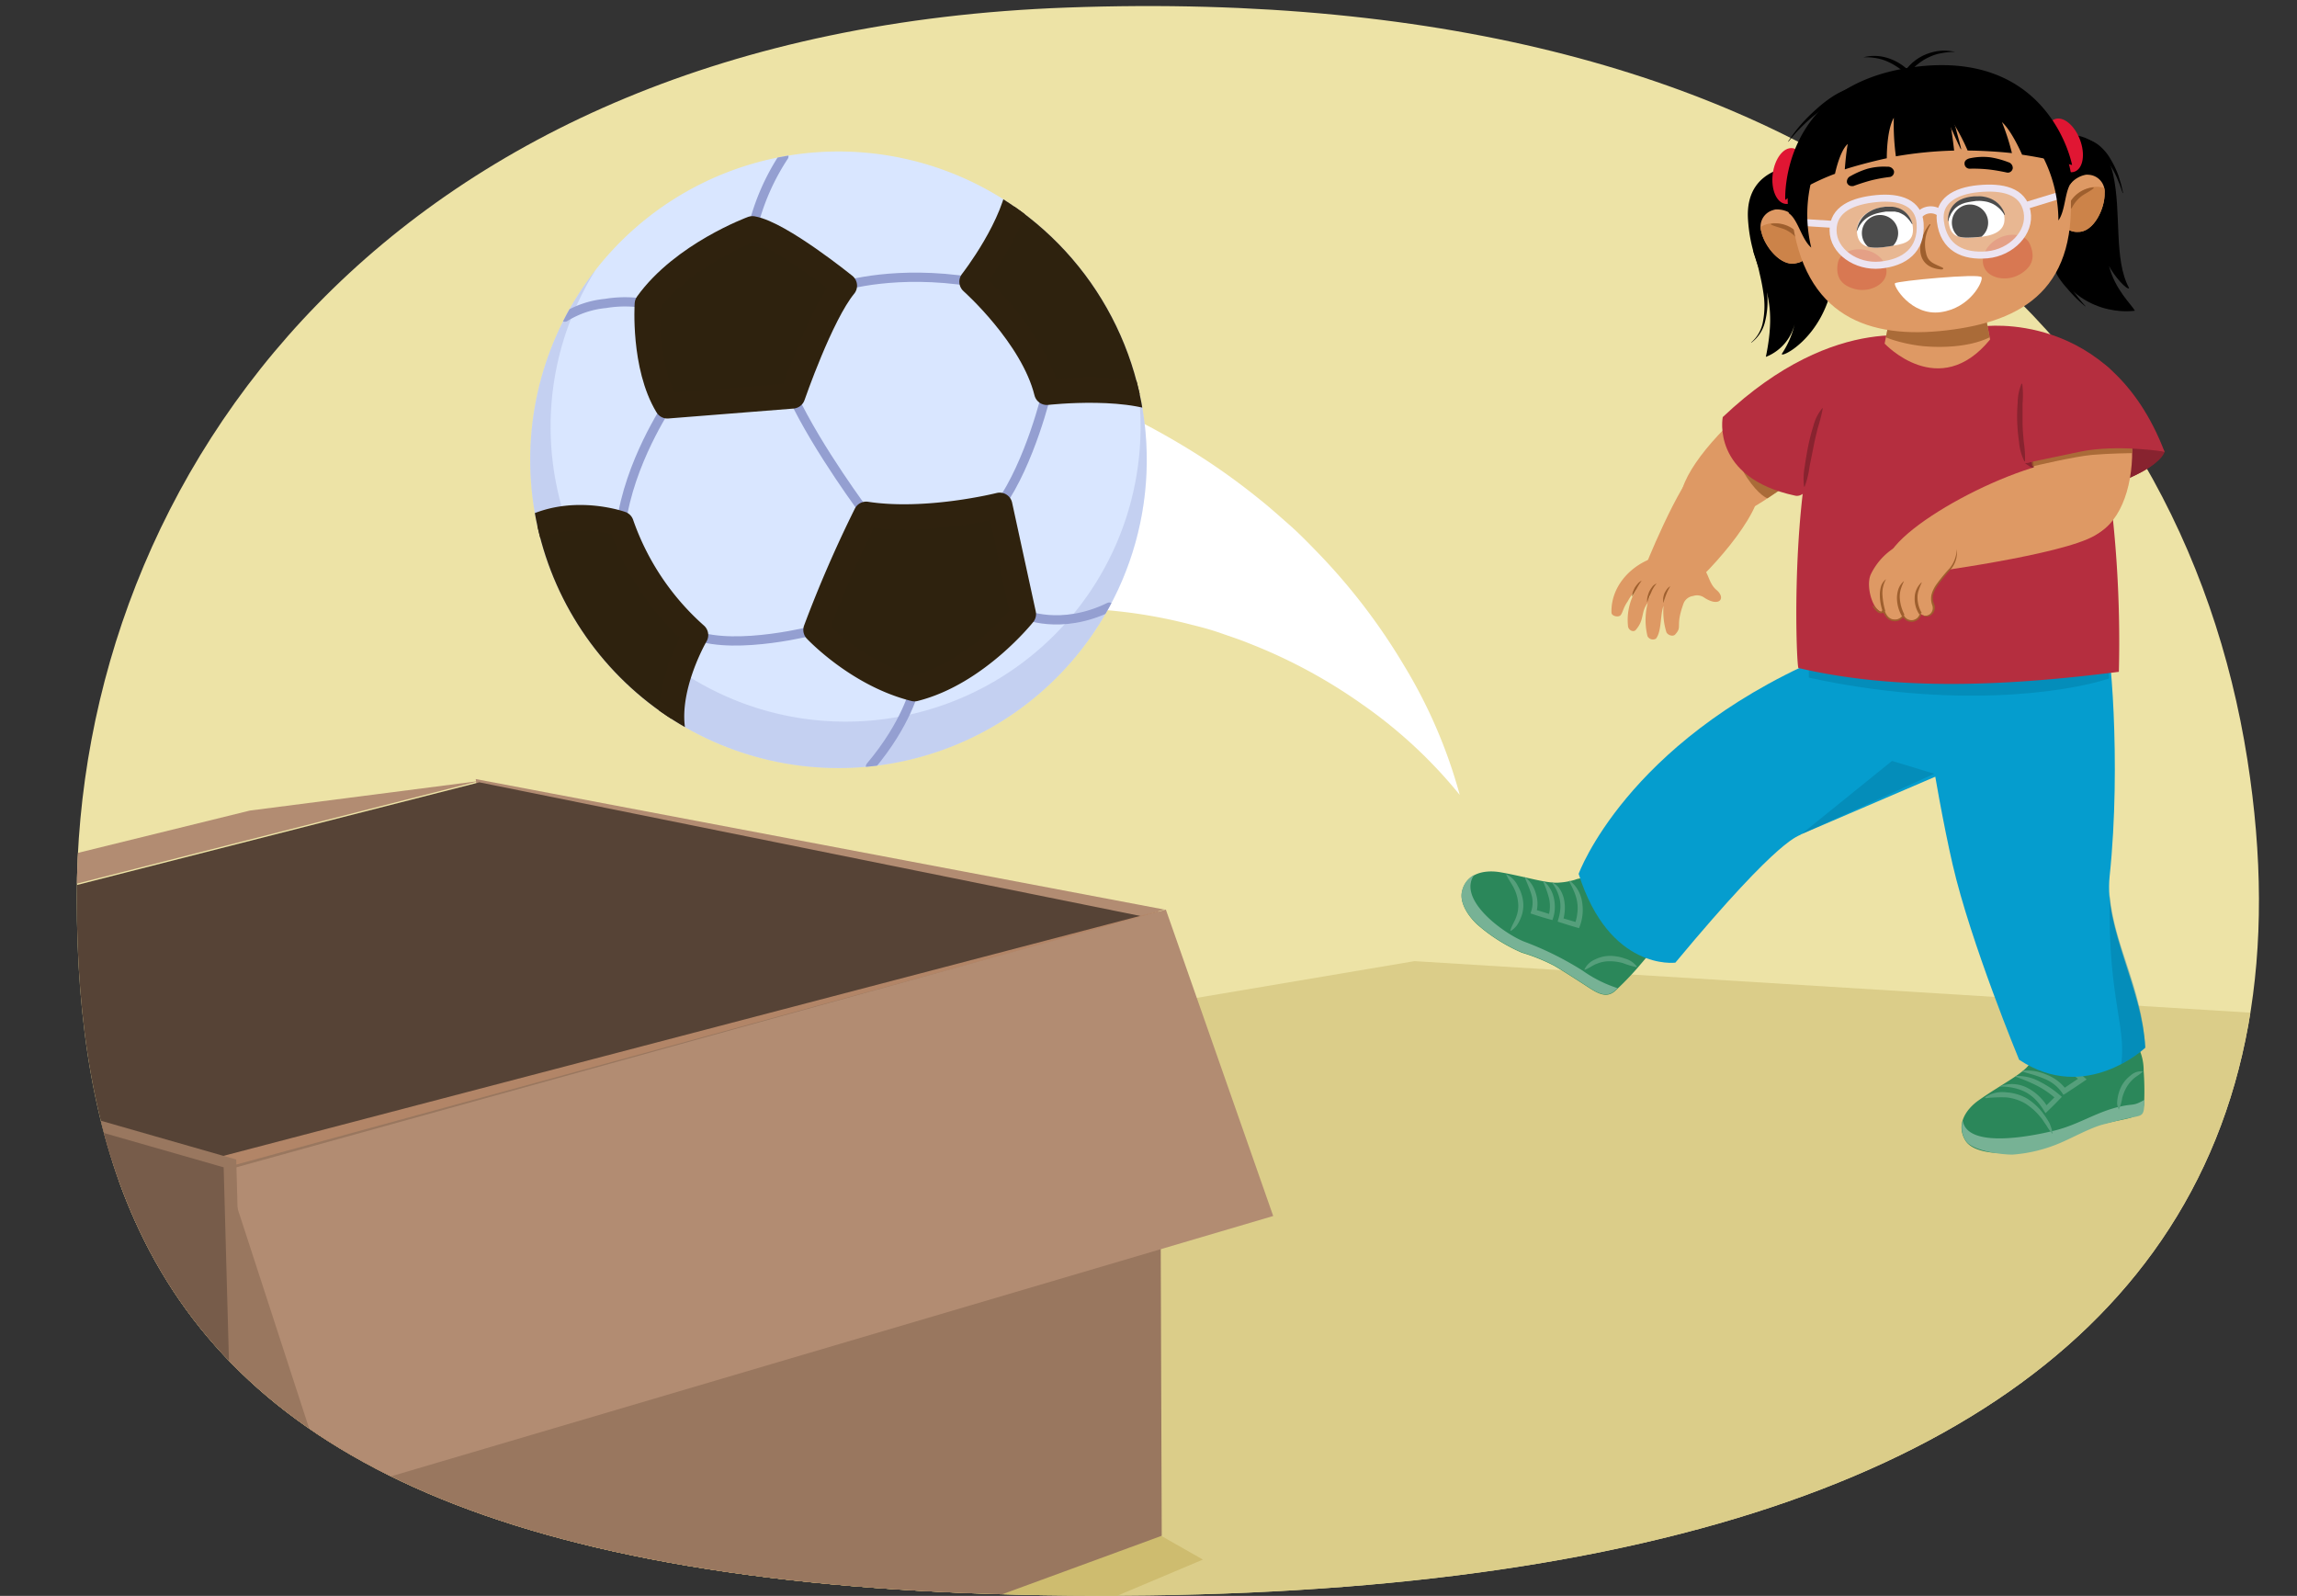 <svg xmlns="http://www.w3.org/2000/svg" xmlns:xlink="http://www.w3.org/1999/xlink" width="380" height="264" viewBox="0 0 380 264"><rect x="0" y="0" width="380" height="264" fill="#333333" stroke="none"/><defs><clipPath id="a"><path d="M371.79,125.65c-10.85-69.11-68.5-129-195.3-124.4C64.33,5.32,12.7,78.9,12.7,148.48c0,20.78,2.88,39.27,10.32,55,17.45,37,60,59,149.65,60.41,94.48,1.51,157.21-18.27,184.87-58.67C371.91,184.25,376.82,157.69,371.79,125.65Z" fill="#ede3a6"/></clipPath><clipPath id="b"><path d="M178.87,107.5a51,51,0,1,1-8.75-71.62h0A51,51,0,0,1,178.87,107.5Z" fill="none"/></clipPath><clipPath id="c"><path d="M348.3,105.47A290.49,290.49,0,0,0,349,148c.77,8.57,5.36,15.33,5.9,25.31,0,0-9.84,9.37-20.87,2l-12.58-66.84Z" fill="none"/></clipPath><clipPath id="d"><path d="M312.48,53.31l-.7,3.53s9,9.66,17.45-.68l-1.33-6.92H313.3Z" fill="none"/></clipPath><clipPath id="e"><path d="M293.29,34.77a2.5,2.5,0,0,1,.45-.12,4.34,4.34,0,0,1,2.88.91,7.49,7.49,0,0,1,2.61,3.25,4.66,4.66,0,0,1-.05,3.39,2.89,2.89,0,0,1-2,1.33c-2.49.68-5.25-2.71-5.79-5.18A2.82,2.82,0,0,1,293.29,34.77Z" fill="none"/></clipPath><clipPath id="f"><path d="M345.52,28.91a1.85,1.85,0,0,0-.47,0,4.32,4.32,0,0,0-2.58,1.57,7.41,7.41,0,0,0-1.76,3.77,4.74,4.74,0,0,0,.85,3.29,2.93,2.93,0,0,0,2.22.82c2.58.07,4.46-3.88,4.39-6.41A2.81,2.81,0,0,0,345.52,28.91Z" fill="none"/></clipPath><clipPath id="g"><path d="M322.39,36.87c.35,2.72,2.37,2.54,4.92,2.34s4.37-1,4.3-3.06c-.1-2.61-2.46-3.79-5-3.59S322.05,34.32,322.39,36.87Z" fill="none"/></clipPath><clipPath id="h"><path d="M316.44,37.5c.3,2.73-1.58,2.88-4.1,3.29s-4.6.27-5-1.8c-.53-2.55,1.48-4.26,4-4.67S316.17,35,316.44,37.5Z" fill="none"/></clipPath><clipPath id="i"><path d="M719.48,17.32c31.89,35.84,21.42,159.28.52,189-33,46.91-194,52.28-237,15.95-31.25-26.42-40.71-74.65-41.57-100.63C440,76.49,448.6,33,483.39,14.38c42.49-22.7,72.75.72,122.81-7.06C673.65-3.15,697.39-7.5,719.48,17.32Z" fill="#aeaee5"/></clipPath><clipPath id="j"><polygon points="740 274 436 274 421 133 752 147 740 274" fill="#c9b581"/></clipPath></defs><path d="M371.79,125.65c-10.85-69.11-68.5-129-195.3-124.4C64.33,5.32,12.7,78.9,12.7,148.48c0,20.78,2.88,39.27,10.32,55,17.45,37,60,59,149.65,60.41,94.48,1.51,157.21-18.27,184.87-58.67C371.91,184.25,376.82,157.69,371.79,125.65Z" fill="#ede3a6"/><g clip-path="url(#a)"><polygon points="6 288 380 288 380 168 234 159 -9 200 6 288" fill="#dbcd89"/><polygon points="156.11 233.61 199 258 109 296 68 266 156.11 233.61" fill="#cebc6f"/><polygon points="79.29 129.2 41.34 134.09 -88.21 165.97 -60.97 164.98 79.29 129.2" fill="#b28c72"/><polygon points="192.65 150.47 78.7 128.88 79.02 131.27 187.04 152.08 192.65 150.47" fill="#b28c72"/><polygon points="191.68 152.14 79.3 129.42 -60.96 165.2 43.17 200.42 191.68 152.14" fill="#564336"/><polygon points="191.44 252.24 39.44 307.99 36.25 191.4 191.6 150.73 191.44 252.24" fill="#b28567"/><polygon points="192.19 254.06 40.2 309.81 37.01 193.22 191.83 150.91 192.19 254.06" fill="#99775f"/><polygon points="37.25 193.62 54.68 247.18 210.63 201.16 192.87 150.47 37.25 193.62" fill="#b28c72"/><polygon points="39.08 191.82 -58.97 163.72 -56.03 270.77 42.28 308.71 39.08 191.82" fill="#99775f"/><polygon points="37 193.11 -61.05 165 -58.11 272.06 40.2 310 37 193.11" fill="#775c4a"/></g><path d="M174.74,63.62A126.33,126.33,0,0,1,198,75.14a109.15,109.15,0,0,1,10.35,7.44c1.65,1.3,3.21,2.72,4.78,4.09s3,2.83,4.47,4.34a101.26,101.26,0,0,1,14.74,19.19,83.29,83.29,0,0,1,9.15,21.3,78.35,78.35,0,0,0-16.16-15,87.21,87.21,0,0,0-18.52-10c-1.57-.65-3.21-1.18-4.8-1.74s-3.21-1-4.85-1.4a83.3,83.3,0,0,0-9.73-1.94,93.45,93.45,0,0,0-19.31-.59Z" fill="#fff"/><path d="M178.87,107.5a51,51,0,1,1-8.75-71.62h0A51,51,0,0,1,178.87,107.5Z" fill="#d9e6ff"/><g clip-path="url(#b)"><path d="M204,59.65,186.46,56a48.8,48.8,0,1,1-85-15.5c.47-.59,1-1.17,1.45-1.74L84.14,34.91l-10.75,29,9.44,45.76,40.4,33.19,42-2.66,34.28-22S204.38,60.09,204,59.65Z" fill="#949fd1" opacity="0.3" style="isolation:isolate"/><path d="M173.18,64.88s-2.73,11.59-7.79,18.73" fill="none" stroke="#949fd1" stroke-linecap="round" stroke-miterlimit="10" stroke-width="1.53"/><path d="M160.81,46.61c-12.55-2-21.11.65-21.11.65" fill="none" stroke="#949fd1" stroke-linecap="round" stroke-miterlimit="10" stroke-width="1.53"/><path d="M124.48,37.86a37.71,37.71,0,0,1,5.2-12" fill="none" stroke="#949fd1" stroke-linecap="round" stroke-miterlimit="10" stroke-width="1.53"/><path d="M143.32,85.08s-8-10.64-12.21-19.58" fill="none" stroke="#949fd1" stroke-linecap="round" stroke-miterlimit="10" stroke-width="1.53"/><path d="M169.29,101.58s6.12,2.8,14.23-1.15" fill="none" stroke="#949fd1" stroke-linecap="round" stroke-miterlimit="10" stroke-width="1.53"/><path d="M151.31,113.92S150,119.69,144,126.8" fill="none" stroke="#949fd1" stroke-linecap="round" stroke-miterlimit="10" stroke-width="1.53"/><path d="M135,104.21s-13,3.43-20,.88" fill="none" stroke="#949fd1" stroke-linecap="round" stroke-miterlimit="10" stroke-width="1.53"/><path d="M102.75,86.73c1.34-10.16,7.67-19.6,7.67-19.6" fill="none" stroke="#949fd1" stroke-linecap="round" stroke-miterlimit="10" stroke-width="1.53"/><path d="M107.1,50.28a19.92,19.92,0,0,0-6.93-.08,15.56,15.56,0,0,0-6.72,2.26" fill="none" stroke="#949fd1" stroke-linecap="round" stroke-miterlimit="10" stroke-width="1.53"/><path d="M194.08,67.19c-6-4-20.9-2.3-20.9-2.3-2.32-9.36-12.37-18.28-12.37-18.28s7.41-9.47,8-16.91l24.88,17.71Z" fill="#2e220e" stroke="#2f220e" stroke-linecap="round" stroke-linejoin="round" stroke-width="4.21"/><path d="M131.11,65.49l-20.7,1.64c-4-6.61-3.31-16.85-3.31-16.85,5.88-8.2,17.38-12.42,17.38-12.42,4.54.78,15.2,9.4,15.2,9.4C135.76,52,131.11,65.49,131.11,65.49Z" fill="#2e220e" stroke="#2f220e" stroke-linecap="round" stroke-linejoin="round" stroke-width="4.21"/><path d="M169.29,101.58s-7.77,9.77-18,12.34c-9.39-2.34-16.29-9.72-16.29-9.72a203.43,203.43,0,0,1,8.3-19.11c10.07,1.54,22.08-1.49,22.08-1.49Z" fill="#2e220e" stroke="#2f220e" stroke-linecap="round" stroke-linejoin="round" stroke-width="4.21"/><path d="M112.19,123.93,80.61,103.09l3.92-13.41c7.79-6.75,18.22-3,18.22-3a43.73,43.73,0,0,0,12.31,18.38S108.57,116.16,112.19,123.93Z" fill="#2e220e" stroke="#2f220e" stroke-linecap="round" stroke-linejoin="round" stroke-width="4.21"/></g><path d="M353,172c-.61-1.05-2.34,1.47-3,2-1.73,1.4-3,2.1-5,1.16a8.67,8.67,0,0,1-2.29-1.62c-1-1-3.33-1.7-4.47-.83a3.34,3.34,0,0,0-1.19,1.45,11,11,0,0,1-1.5,2.12c-1.26,1.56-4.75,3.3-8.17,5.71-2.22,1.56-3.82,4.09-2.24,6.68,1,1.67,4.06,2.11,6.06,2.07a25.2,25.2,0,0,0,8.09-1.87,31.37,31.37,0,0,1,5.32-2.19c2.06-.52,3.24-.75,5.32-1.2,2.41-.53,4.69-.7,4.78-3a45.39,45.39,0,0,0-.08-5.35A8.59,8.59,0,0,0,353,172Z" fill="#2b875a"/><path d="M351,183c-4,.82-7,3-11,4-4.95,1.24-14.56,2.82-15.29-1.6a3.94,3.94,0,0,0,.47,3.27c1,1.67,5.82,2.37,7.82,2.33a24.58,24.58,0,0,0,8-2c2-.86,4.94-2.48,7-3s1.93-.55,4-1c2.42-.52,2.66-.22,2.75-2.54,0-.17,0-.34,0-.51C352.9,183,353.1,182.56,351,183Z" fill="#77b295"/><path d="M354.48,177.27c-.51.52-1.05.76-1.52,1.18a5.87,5.87,0,0,0-1.16,1.42,7.5,7.5,0,0,0-.71,1.73,7.59,7.59,0,0,1-.54,1.9l0,.05h-.06l0-.05a2.88,2.88,0,0,1-.25-1,7.19,7.19,0,0,1,.11-1,6.61,6.61,0,0,1,.71-2,5.6,5.6,0,0,1,1.43-1.6,2.54,2.54,0,0,1,2-.66h.05l0,.05Z" fill="#559f7b"/><path d="M328.38,181.53a5.16,5.16,0,0,1,3.49-.83,7.92,7.92,0,0,1,3.51,1.05,9.89,9.89,0,0,1,2.66,2.49,15.19,15.19,0,0,1,1,1.53,8.3,8.3,0,0,1,.54,1.71v.05l-.07,0,0,0a8.52,8.52,0,0,1-1-1.41c-.35-.45-.63-1-1-1.38a10.35,10.35,0,0,0-2.48-2.2,7.88,7.88,0,0,0-3.12-1,21.72,21.72,0,0,0-3.39.13h-.06l0-.07Z" fill="#559f7b"/><path d="M330.91,179.68a5.52,5.52,0,0,1,4.59.34,8,8,0,0,1,1.91,1.41,11,11,0,0,1,.79.88c.23.32.44.65.67,1l-.67-.08c.65-.69,1.31-1.35,2-2v.61a15.11,15.11,0,0,0-3.11-2.18,27.25,27.25,0,0,0-3.54-1.5l-.06,0V178h.06a7.53,7.53,0,0,1,3.88.93,16.13,16.13,0,0,1,3.34,2.24l.33.28-.32.33c-.65.69-1.31,1.35-2,2l-.38.37-.29-.45a9.48,9.48,0,0,0-1.3-1.72,6.93,6.93,0,0,0-1.69-1.3,7.88,7.88,0,0,0-2-.71,9.3,9.3,0,0,0-2.19-.21h-.06l0-.08Z" fill="#559f7b"/><path d="M334.57,177.22a1.25,1.25,0,0,1,.55-.12,4.35,4.35,0,0,1,.51,0,6.91,6.91,0,0,1,1,.1,8.92,8.92,0,0,1,1.95.58,7.39,7.39,0,0,1,3.27,2.5l-.6-.12c1-.67,2-1.36,3-2l-.06.68a13.64,13.64,0,0,0-1.68-1.3,16.42,16.42,0,0,0-1.88-1.05,20.13,20.13,0,0,0-2-.77c-.68-.25-1.37-.41-2.09-.62l-.05,0V175h.06a6.55,6.55,0,0,1,2.25.09,10.23,10.23,0,0,1,2.15.71,16.61,16.61,0,0,1,2,1.06,13.76,13.76,0,0,1,1.84,1.35l.41.36-.47.32c-1,.69-2,1.34-3,2l-.37.23-.23-.35a6.41,6.41,0,0,0-2.86-2.28,18.21,18.21,0,0,0-1.79-.66l-1.83-.53-.13,0Z" fill="#559f7b"/><path d="M273.32,156.79c.31-1.17-2-1.11-2.84-1.2a5.9,5.9,0,0,1-5-3.74,8.56,8.56,0,0,1-.48-2.76c0-1.4-1.17-3.56-2.59-3.74a3.35,3.35,0,0,0-1.86.19A11.64,11.64,0,0,1,258,146c-2,.22-5.7-1-9.82-1.71-2.68-.45-5.6.21-6.3,3.16-.46,1.9,1,4.07,2.46,5.45a28,28,0,0,0,7.41,4.7,31.18,31.18,0,0,1,5.35,2.16c1.82,1.08,2.83,1.75,4.61,2.89,2.09,1.33,3.83,2.81,5.53,1.24A50,50,0,0,0,271,160C273.23,157.4,273.16,157.44,273.32,156.79Z" fill="#2b875a"/><path d="M261.85,160.59a52.7,52.7,0,0,0-9.78-4.85c-3.44-1.41-11-6.94-8.2-11a3.93,3.93,0,0,0-2,2.65c-.46,1.9,1,4.07,2.46,5.45a28,28,0,0,0,7.41,4.7,31.18,31.18,0,0,1,5.35,2.16c1.82,1.08,2.83,1.75,4.61,2.89,2.09,1.33,3.83,2.81,5.53,1.24l.37-.36A21.14,21.14,0,0,1,261.85,160.59Z" fill="#77b295"/><path d="M270.72,160a15.21,15.21,0,0,1-2.22-.67,7.83,7.83,0,0,0-2.19-.31,5.39,5.39,0,0,0-2.13.41c-.7.24-1.23.73-2,1l-.06,0,0,0,0-.06a3.42,3.42,0,0,1,1.8-1.67,5.58,5.58,0,0,1,2.45-.57,7.42,7.42,0,0,1,2.44.44,3.69,3.69,0,0,1,2,1.35l0,.05,0,0Z" fill="#559f7b"/><path d="M249.22,144.64a4.1,4.1,0,0,1,1.88,1.91,6.79,6.79,0,0,1,.88,2.61,5.46,5.46,0,0,1-.41,2.74,5.65,5.65,0,0,1-.65,1.21,3.63,3.63,0,0,1-1,.9l0,0-.05-.05,0-.06c.26-.89.76-1.53,1-2.32a5,5,0,0,0,.26-2.37,6.68,6.68,0,0,0-.69-2.31c-.37-.75-.89-1.37-1.25-2.22l0-.06,0,0Z" fill="#559f7b"/><path d="M252.32,145.11a5.15,5.15,0,0,1,1.74,2.63,5.52,5.52,0,0,1,.08,3.27l-.29-.55c1,.27,1.88.55,2.81.86l-.52.25a4.76,4.76,0,0,0,.26-1.39,6,6,0,0,0-.11-1.46,16.54,16.54,0,0,0-1-2.85l0-.06.07-.05,0,0a4.46,4.46,0,0,1,1.07,1.22,5,5,0,0,1,.62,1.53,6.59,6.59,0,0,1,.17,1.66,5.63,5.63,0,0,1-.28,1.68l-.12.36-.4-.11c-.94-.26-1.88-.55-2.81-.86l-.41-.13.13-.41a4.7,4.7,0,0,0,0-2.78c-.28-.93-.7-1.81-1.09-2.78l0-.05.06,0Z" fill="#559f7b"/><path d="M256.63,145.93a2.79,2.79,0,0,1,1.42,1.16,4.91,4.91,0,0,1,.69,1.69,6.85,6.85,0,0,1,.13,1.81,8.87,8.87,0,0,1-.31,1.77l-.28-.53c.92.27,1.84.52,2.75.82l-.53.25a6.77,6.77,0,0,0,.43-1.76,6.29,6.29,0,0,0,0-1.84,7.32,7.32,0,0,0-.51-1.77,16,16,0,0,0-.84-1.72l0-.05.06-.06.05,0a5.12,5.12,0,0,1,1.34,1.51,5.64,5.64,0,0,1,.69,1.93,7.8,7.8,0,0,1,.09,2.05,7.42,7.42,0,0,1-.45,2l-.13.35-.4-.11c-.92-.26-1.83-.55-2.74-.84l-.4-.13.11-.4a7.86,7.86,0,0,0,.32-1.59,6.1,6.1,0,0,0-.07-1.6,7.32,7.32,0,0,0-.5-1.52,7.45,7.45,0,0,0-.83-1.37l-.08-.1v0Z" fill="#559f7b"/><path d="M348.3,105.47C349,105,351,126,349,145c-.9,8.59,5.35,18.28,5.9,28.31,0,0-9.84,9.37-20.87,2,0,0-8-19.29-11-32.29s-6-34-6-34Z" fill="#059dce"/><path d="M298,138c-.39.46-2.84-.4-20.84,21.25,0,0-10.92,1.44-16-14.69,0,0,7.8-21.56,39.8-35.56l23,2,2,15Z" fill="#059dce"/><path d="M310.31,173.94l.06.07Z" fill="#bd5738"/><path d="M348.91,112.25c-7.19,2.34-25.86,5.06-49.67-.15l.08-8.4,48.94,0Z" fill="#04769b" opacity="0.4"/><g clip-path="url(#c)"><path d="M349,148c-.32,18.72,3.31,22.23,1.63,29.69l7-3.11Z" fill="#04769b" opacity="0.4"/></g><polygon points="320 128 313 125.88 298 138 320 128" fill="#04769b" opacity="0.4"/><path d="M308.28,67.08s-17,21.71-27.49,18.85C270,83,293.6,60.43,302,60.12S308.28,67.08,308.28,67.08Z" fill="#de9964"/><path d="M271.89,94.56c0-.34,5.84-14.7,9.26-17.69,2.67-2.33,7.14-3.12,9.74,2.66,1.8,4-7.43,14.57-12.18,18.44Z" fill="#de9964"/><path d="M286,71s1,5,3,8,3.4,3.44,3.4,3.44l3.84-2.54-9.41-10.53Z" fill="#9e5f2e" opacity="0.8"/><path d="M297.53,110.51c16.54,3.86,34.8,2.94,53,.63A197.66,197.66,0,0,0,348,74.26c-4.14-11-12-19.66-26-19.13-11.85.45-20,6.82-22,16.16C296.23,86.89,297.2,110.55,297.53,110.51Z" fill="#b52e3f"/><path d="M319.2,56.13S304,51,285,69c0,0-2,10,12,13,2.44.52,4-5.75,7-6,14.88-1.28,14.35-8.11,14.35-8.11Z" fill="#b52e3f"/><path d="M328,54s21-3,30.08,20.72c0,0-3.54,6.88-18.42,5.59s-13.18-14.18-13.18-14.18Z" fill="#b52e3f"/><path d="M352.5,73.5l5.58,1.22S358,76,354.57,77.93c-1.06.59-2.92,1.47-2.92,1.47Z" fill="#88232f"/><polygon points="336.5 76.32 335.01 76.64 337 78 336.5 76.32" fill="#88232f"/><path d="M336.72,62.94S333.15,91.37,345,89c10-2,10-24,1.74-28.56S336.72,62.94,336.72,62.94Z" fill="#de9964"/><path d="M312.48,53.31l-.7,3.53s9,9.66,17.45-.68l-1.33-6.92H313.3Z" fill="#de9964"/><path d="M336.22,77.16s7-1.66,9.89-1.91,6.62-.29,6.62-.29V71.84L337,73.5l-1,2.17Z" fill="#9e5f2e" opacity="0.8"/><g clip-path="url(#d)"><path d="M307.88,50.51c.39-1.61,1.85-2.72,3.34-2a15.29,15.29,0,0,0,3,1.41,30.66,30.66,0,0,0,5.29,1,14.47,14.47,0,0,0,5.53-.68c2-.64,3.78-2.23,5.87-1.86A2.63,2.63,0,0,1,333,51.47c-1.59,5.73-10,6.17-14.45,5.83C315.7,57.09,306.68,55.47,307.88,50.51Z" fill="#9e5f2e" opacity="0.8"/></g><path d="M337.42,56.64s9.39,2.16,11.49,4.26,9.17,13.82,9.17,13.82-7.81-1.27-13.95,0S335,76.64,335,76.64l-.87-15.7Z" fill="#b52e3f"/><path d="M339.72,43.88a14.66,14.66,0,0,1,1.47,1.6c.45.56.78,1.19,1.19,1.78A28.69,28.69,0,0,0,345,50.64l0,.06a21.73,21.73,0,0,1-3.08-3.06,13,13,0,0,1-1.34-1.72,8,8,0,0,1-.9-2Z"/><path d="M337.81,22.87s9.63-3.5,11.76,5.94c1.44,6.38.06,14.13,2.66,18.85-.26.46-2.48-1.95-3.33-3.67,1,3.95,3.74,6.4,4.28,7.41,0,0-9.79,1.67-14.42-9.29S337.81,22.87,337.81,22.87Z"/><path d="M344.09,23.09c.92,2.4.53,4.77-.86,5.3s-3.26-1-4.17-3.38-.53-4.77.86-5.3S343.18,20.69,344.09,23.09Z" fill="#e01633"/><path d="M298.76,27.35s-10.22-.62-9.58,9,5.45,10.62,2.95,22.69A7.86,7.86,0,0,0,297,53.13a15,15,0,0,1-2.15,5.29c-.93,1.19,7-2.24,8.46-12.35C305,34.28,298.76,27.35,298.76,27.35Z"/><path d="M293.27,28.78c-.32,2.55.62,4.76,2.1,4.95s2.93-1.73,3.25-4.28-.61-4.76-2.09-4.94S293.59,26.24,293.27,28.78Z" fill="#e01633"/><path d="M293.29,34.77a2.5,2.5,0,0,1,.45-.12,4.34,4.34,0,0,1,2.88.91,7.49,7.49,0,0,1,2.61,3.25,4.66,4.66,0,0,1-.05,3.39,2.89,2.89,0,0,1-2,1.33c-2.49.68-5.25-2.71-5.79-5.18A2.82,2.82,0,0,1,293.29,34.77Z" fill="#de9964"/><path d="M293.29,34.77a2.5,2.5,0,0,1,.45-.12,4.34,4.34,0,0,1,2.88.91,7.49,7.49,0,0,1,2.61,3.25,4.66,4.66,0,0,1-.05,3.39,2.13,2.13,0,0,1-1.58,1.19,1.74,1.74,0,0,1-.38.14c-2.5.61-5.25-2.71-5.79-5.18A2.82,2.82,0,0,1,293.29,34.77Z" fill="none"/><g clip-path="url(#e)"><path d="M296.05,37.78a4.24,4.24,0,0,0-4.44-.42c-.51.25-1.92,1.53-1,2.1a3.27,3.27,0,0,0,.18,1.63,12,12,0,0,0,.49,1.68c.36,1.37.84,3.29,2.15,3.86a2,2,0,0,0,2.2-.44,1.35,1.35,0,0,0,2.23.17C299.72,43.72,298.43,39.65,296.05,37.78Z" fill="#cc8349"/></g><path d="M297.78,39a5,5,0,0,0-4.72-2c-.08,0-.14.11-.06.15.65.35,1.65.53,2.33.83a5.67,5.67,0,0,1,1.93,1.46C297.53,39.67,298,39.24,297.78,39Z" fill="#9e5f2e"/><path d="M345.52,28.91a1.85,1.85,0,0,0-.47,0,4.32,4.32,0,0,0-2.58,1.57,7.41,7.41,0,0,0-1.76,3.77,4.74,4.74,0,0,0,.85,3.29,2.93,2.93,0,0,0,2.22.82c2.58.07,4.46-3.88,4.39-6.41A2.81,2.81,0,0,0,345.52,28.91Z" fill="#de9964"/><path d="M345.52,28.91a1.85,1.85,0,0,0-.47,0,4.32,4.32,0,0,0-2.58,1.57,7.41,7.41,0,0,0-1.76,3.77,4.74,4.74,0,0,0,.85,3.29,2.13,2.13,0,0,0,1.82.77,1.83,1.83,0,0,0,.4.05c2.58,0,4.46-3.88,4.39-6.41A2.81,2.81,0,0,0,345.52,28.91Z" fill="none"/><g clip-path="url(#f)"><path d="M343.55,32.49A4.23,4.23,0,0,1,347.76,31c.56.13,2.24,1,1.48,1.81a3.28,3.28,0,0,1,.21,1.62,14.55,14.55,0,0,1-.07,1.75c0,1.42,0,3.4-1.18,4.26a2,2,0,0,1-2.24.1,1.37,1.37,0,0,1-2.13.7C341.4,39.13,341.68,34.86,343.55,32.49Z" fill="#cc8349"/></g><path d="M342.15,34.05A5,5,0,0,1,346.26,31c.08,0,.16.08.09.14-.54.49-1.47.91-2.06,1.36a5.67,5.67,0,0,0-1.53,1.88C342.56,34.67,342,34.36,342.15,34.05Z" fill="#9e5f2e"/><path d="M296.4,35.65c2,16.88,12.92,20.49,25.63,19s22.07-6.94,20.38-24.51C341.3,18.54,329.59,10.45,316.89,12S295,24.11,296.4,35.65Z" fill="#de9964"/><path d="M306.39,30.79l.19,0s1.41-.53,2.89-.93a25.08,25.08,0,0,1,3.23-.59.85.85,0,0,0,.62-1,1.06,1.06,0,0,0-1.1-.69,10.35,10.35,0,0,0-3.29.34,14,14,0,0,0-2.79,1.21,1,1,0,0,0-.59,1.07A.84.84,0,0,0,306.39,30.79Z"/><path d="M332.26,28.56h-.19s-1.47-.34-3-.52a24.23,24.23,0,0,0-3.27-.13A.85.85,0,0,1,325,27c0-.47.47-.75,1-.84a10.26,10.26,0,0,1,3.31-.13,14.41,14.41,0,0,1,2.93.8,1,1,0,0,1,.74,1A.86.86,0,0,1,332.26,28.56Z"/><path d="M319.2,37.11c.06-.08.19,0,.13.11a6.23,6.23,0,0,0-.7,4.62c.3,1.58,1.44,1.81,2.67,2.4.34.16.14.37-.18.34C316.49,44.18,317.24,39.52,319.2,37.11Z" fill="#9e5f2e"/><path d="M327.82,45.86c-.3-.68-14,.62-14.33,1s2.67,5.45,7.56,4.78S328.11,46.54,327.82,45.86Z" fill="#fff"/><path d="M328.36,44.46c.89,1.62,3.59,2.12,5.65,1s2.82-2.75,1.8-5.08c-.74-1.7-3.28-2-5.33-.89S327.47,42.84,328.36,44.46Z" fill="#d87852"/><path d="M312,45.57c-.47,1.72-2.91,2.82-5.11,2.25s-3.29-1.91-2.85-4.32c.32-1.76,2.65-2.66,4.85-2.09S312.47,43.84,312,45.57Z" fill="#d87852"/><path d="M322.39,36.87c.35,2.72,2.29,2.56,4.84,2.36s4.45-1,4.38-3.08c-.1-2.61-2.46-3.79-5-3.59S322.05,34.32,322.39,36.87Z" fill="#fff"/><path d="M331.69,35.57a2.76,2.76,0,0,0-.18-.53,3.18,3.18,0,0,0-.3-.57,3.56,3.56,0,0,0-.51-.66,2.72,2.72,0,0,0-.35-.32,2.55,2.55,0,0,0-.41-.3,4.31,4.31,0,0,0-1-.47,5.33,5.33,0,0,0-1.15-.24,4,4,0,0,0-.6,0c-.2,0-.41,0-.61,0l-.6.06-.6.12-.57.17-.53.23a5.55,5.55,0,0,0-.48.29,3.71,3.71,0,0,0-.42.35,3.33,3.33,0,0,0-.61.77,3.8,3.8,0,0,0-.34.76,4.65,4.65,0,0,0-.14.71,4.15,4.15,0,0,0-.06.63h.09a2,2,0,0,1,.05-.23c0-.09.08-.26.15-.42s.16-.36.26-.57a5.36,5.36,0,0,1,.43-.62,2.62,2.62,0,0,1,.28-.3c.1-.1.22-.18.33-.27a3.52,3.52,0,0,1,.38-.24l.42-.2.46-.16.49-.11.49-.09.85-.12.27,0a3.08,3.08,0,0,1,.53,0,7.77,7.77,0,0,1,1,.14,5.69,5.69,0,0,1,.88.31,2.42,2.42,0,0,1,.39.21,2,2,0,0,1,.34.23,4.81,4.81,0,0,1,.57.49c.16.17.29.33.4.47l.23.33.07.12Z"/><g clip-path="url(#g)"><path d="M322.93,37.22a3,3,0,1,0,2.65-3.37A3,3,0,0,0,322.93,37.22Z"/></g><path d="M316.44,37.5c.3,2.73-1.64,2.88-4.16,3.29s-4.54.27-5-1.8c-.53-2.55,1.48-4.26,4-4.67S316.17,35,316.44,37.5Z" fill="#fff"/><path d="M307.18,38.26s0,0,0,0,.09-.17.15-.33.16-.32.27-.52a4.47,4.47,0,0,1,.43-.6,1.58,1.58,0,0,1,.28-.3,2.21,2.21,0,0,1,.32-.29,4.73,4.73,0,0,1,.78-.5,6.31,6.31,0,0,1,.92-.37c.16-.06,1-.24,1-.24L312,35l.49,0h.5l.48,0,.45.1c.14,0,.29.08.42.14a2.15,2.15,0,0,1,.37.19,2,2,0,0,1,.35.21,4.49,4.49,0,0,1,.55.5c.15.17.29.33.39.47s.18.25.23.33l.08.13.08,0a4.77,4.77,0,0,0-.18-.53,4.45,4.45,0,0,0-.29-.58,3.91,3.91,0,0,0-.5-.65,3.4,3.4,0,0,0-.77-.61c-.15-.1-.32-.15-.48-.24l-.53-.16a5.67,5.67,0,0,0-.57-.1c-.2,0-.39,0-.59,0l-.6,0-.59.09a5.61,5.61,0,0,0-.59.13,4.17,4.17,0,0,0-.57.18,5.25,5.25,0,0,0-1,.5,4.49,4.49,0,0,0-.85.69,2.88,2.88,0,0,0-.32.39,2.48,2.48,0,0,0-.26.4,3.57,3.57,0,0,0-.34.76,4.44,4.44,0,0,0-.15.52,4.28,4.28,0,0,0-.05.47Z"/><g clip-path="url(#h)"><path d="M314,38.24a3,3,0,1,1-3.37-2.65A3,3,0,0,1,314,38.24Z"/></g><g opacity="0.3"><path d="M321,36.6c.54,4.47,3.85,5.92,7.79,5.55S336,38.46,335.34,35s-4.11-4.17-8.06-3.79S320.58,33.3,321,36.6Z" fill="#fff"/></g><g opacity="0.3"><path d="M317.65,36.92c.32,4.49-2.65,6.55-6.6,6.93s-7.79-2.25-7.8-5.75,3.24-4.87,7.19-5.25S317.41,33.61,317.65,36.92Z" fill="#fff"/></g><path d="M321,36.6c.54,4.47,3.85,5.92,7.79,5.55S336,38.46,335.34,35s-4.11-4.17-8.06-3.79S320.58,33.3,321,36.6Z" fill="none" stroke="#ece4f1" stroke-miterlimit="10" stroke-width="1.16"/><path d="M317.65,36.92c.32,4.49-2.65,6.55-6.6,6.93s-7.79-2.25-7.8-5.75,3.24-4.87,7.19-5.25S317.41,33.61,317.65,36.92Z" fill="none" stroke="#ece4f1" stroke-miterlimit="10" stroke-width="1.16"/><path d="M317.5,35.57a2.54,2.54,0,0,1,3.46-.33" fill="none" stroke="#ece4f1" stroke-miterlimit="10" stroke-width="1.16"/><line x1="303.19" y1="37.11" x2="298.03" y2="36.79" fill="none" stroke="#ece4f1" stroke-miterlimit="10" stroke-width="1.16"/><line x1="335.03" y1="34.05" x2="341.12" y2="32.19" fill="none" stroke="#ece4f1" stroke-miterlimit="10" stroke-width="1.16"/><path d="M337.53,25.13a23.21,23.21,0,0,1,3,11.34c1.24-1.75,1-5,2.25-6.41a16.23,16.23,0,0,0-1.44-5.46A21.73,21.73,0,0,0,337.53,25.13Z"/><path d="M299.84,29.24a23.21,23.21,0,0,0-.2,11.72c-1.62-1.4-2.19-4.65-3.71-5.68a16.46,16.46,0,0,1,.11-5.65A21.64,21.64,0,0,1,299.84,29.24Z"/><path d="M331.19,20.2a36.87,36.87,0,0,1,1.65,5.13c-2.32-.26-5.21-.41-7.33-.43a33.83,33.83,0,0,0-3.1-5.67c.5,2.25.87,5.68.87,5.68a66.12,66.12,0,0,0-9.64.95,39.61,39.61,0,0,1-.34-6.38c-1.22,2.13-1.16,6.7-1.16,6.7-2.2.47-5.16,1.25-6.95,1.84,0,0,.18-2.55.49-4.2-1.33,1.13-2.11,4.93-2.11,4.93a37,37,0,0,0-8.23,4.32s-1-19.12,21.45-22,26,16.23,26,16.23a75.29,75.29,0,0,0-8.27-1.71S332.85,21.69,331.19,20.2Z"/><path d="M290.12,41.1a2.22,2.22,0,0,0,.41.9c.18.3.34.61.5.92a14.24,14.24,0,0,1,.75,2,16.65,16.65,0,0,1,.61,4.15,14,14,0,0,1-.4,4.18,6.09,6.09,0,0,1-2.27,3.45l0-.06a5.88,5.88,0,0,0,1.94-3.48,13.68,13.68,0,0,0,.16-4,35.67,35.67,0,0,0-.74-4c-.13-.67-.32-1.32-.51-2-.09-.33-.2-.65-.32-1a2,2,0,0,1-.17-1.06Z"/><path d="M324.38,24.68c-.46-.93-.89-1.88-1.3-2.83a8.59,8.59,0,0,1-.6-1.44,5.43,5.43,0,0,1-.2-1.58l.07,0a5.21,5.21,0,0,1,.85,1.34,9.52,9.52,0,0,1,.46,1.49c.28,1,.55,2,.79,3Z"/><path d="M308.24,9.49a7,7,0,0,1,2-.24,7.36,7.36,0,0,1,2,.33,8.68,8.68,0,0,1,3.52,2.1l-.59.05A7.61,7.61,0,0,1,316.84,10a7.78,7.78,0,0,1,2.06-1.12,8.45,8.45,0,0,1,2.27-.49,9,9,0,0,1,2.27.19,11.68,11.68,0,0,0-2.22.21,7.43,7.43,0,0,0-2.08.66,8.31,8.31,0,0,0-1.84,1.14,7.93,7.93,0,0,0-1.49,1.52l-.28.37-.32-.33A9,9,0,0,0,313.75,11a10.51,10.51,0,0,0-1.69-.9,7.88,7.88,0,0,0-1.86-.51A9.11,9.11,0,0,0,308.24,9.49Z"/><path d="M306.75,14.39l-2.91,2.07c-1,.68-2,1.3-2.9,2a27,27,0,0,0-2.69,2.32,23.85,23.85,0,0,0-2.37,2.65l-.07,0A25.15,25.15,0,0,1,298,20.53,29.35,29.35,0,0,1,300.55,18a20.34,20.34,0,0,1,2.87-2.19,14.64,14.64,0,0,1,3.3-1.49Z"/><path d="M344.45,22.94a5,5,0,0,1,2.8,1.11,8.18,8.18,0,0,1,1.94,2.33,15.39,15.39,0,0,1,1.28,2.69l.43,1.42.33,1.44-.07,0-.48-1.39-.56-1.34a15.51,15.51,0,0,0-1.45-2.5,14.51,14.51,0,0,0-1.91-2.08A9.73,9.73,0,0,0,344.43,23Z"/><path d="M301.55,67.52a27.23,27.23,0,0,1-.81,3.23c-.28,1.07-.53,2.15-.74,3.23s-.44,2.18-.65,3.27a14.65,14.65,0,0,1-.8,3.26l-.1,0a10.86,10.86,0,0,1,.12-3.37c.15-1.11.34-2.22.56-3.32s.5-2.19.84-3.27a7.6,7.6,0,0,1,1.48-3Z" fill="#88232f"/><path d="M334.55,63.51a15.8,15.8,0,0,1,.05,3.22c0,1.06,0,2.12,0,3.19s.11,2.12.2,3.18a18.89,18.89,0,0,1,.21,3.21l-.11,0a8.64,8.64,0,0,1-.88-3.15,31.71,31.71,0,0,1-.3-3.24,27.25,27.25,0,0,1,.07-3.26,8.46,8.46,0,0,1,.64-3.2Z" fill="#88232f"/><path d="M318.2,94.83s22.91-3,28.37-6.25c4.26-2.5,6-8.53.16-11.93S318,84,313,91Z" fill="#de9964"/><path d="M319.8,100c-.62-1.76.34-3.14,2.87-5.94.3-.34,2.14-2.2.12-7.52-.24-.64-3.72,1.09-7.47,3.1a10.78,10.78,0,0,0-5.83,5.38c-.94,2.07.51,6.68,2.24,6.19a2.9,2.9,0,0,0,.44.74,1.7,1.7,0,0,0,2.7-.11,1.54,1.54,0,0,0,2.85-.32A1.31,1.31,0,0,0,319.8,100Z" fill="#de9964"/><path d="M317.54,101.67a4.65,4.65,0,0,1-.79-2.75,3.51,3.51,0,0,1,1.13-2.57l.05,0a11.63,11.63,0,0,0-.5,1.25,3.56,3.56,0,0,0-.21,1.29,5.07,5.07,0,0,0,.69,2.49Z" fill="#9e5f2e"/><path d="M314.68,102a6.06,6.06,0,0,1-.86-3,4.83,4.83,0,0,1,.24-1.55,3.19,3.19,0,0,1,.86-1.28l.05,0a8.48,8.48,0,0,0-.53,1.36,4.25,4.25,0,0,0-.15,1.42,7,7,0,0,0,.77,2.74Z" fill="#9e5f2e"/><path d="M311.52,101.32a8.41,8.41,0,0,1-.53-2.85,5.23,5.23,0,0,1,.19-1.46,2.38,2.38,0,0,1,.84-1.2l0,0a4.65,4.65,0,0,0-.6,2.6,11.77,11.77,0,0,0,.48,2.7Z" fill="#9e5f2e"/><path d="M317.79,101.58a1.17,1.17,0,0,0,1.5,0,1.32,1.32,0,0,0,.38-1.43,3.14,3.14,0,0,1-.13-1.8,5.26,5.26,0,0,1,.77-1.62A26.64,26.64,0,0,1,322.55,94a5.16,5.16,0,0,0,1.15-3.14h0a4.17,4.17,0,0,1-1,3.34,26.54,26.54,0,0,0-2.18,2.7,4.91,4.91,0,0,0-.73,1.51A2.76,2.76,0,0,0,320,100a1.54,1.54,0,0,1-.5,1.73,1.23,1.23,0,0,1-1.69-.15Z" fill="#9e5f2e"/><path d="M311.47,101.28a.78.78,0,0,0,.26,0,2.9,2.9,0,0,0,.44.74,1.7,1.7,0,0,0,2.7-.11,1.54,1.54,0,0,0,2.85-.32l0,0" fill="none" stroke="#9e5f2e" stroke-miterlimit="10" stroke-width="0.28"/><path d="M311.57,100.82a.46.46,0,0,1-.34.64,1,1,0,0,1-.69-.27,5.16,5.16,0,0,1-.46-.48,1.24,1.24,0,0,1-.3-.58l0,0a1.45,1.45,0,0,1,.5.41,3.47,3.47,0,0,0,.45.41.7.7,0,0,0,.43.24c.11,0,.18-.15.33-.34Z" fill="#9e5f2e"/><path d="M284,97.63c-1.51-1.24-1.27-3.29-2.88-4.19a10.82,10.82,0,0,0-2.12-1,11.54,11.54,0,0,0-5.9,0c-3.64,1.4-6.62,4.8-6.51,8.9,0,.59,1.18.85,1.53.41s.44-1.27,1.15-2.25a8.87,8.87,0,0,1,1.45-2l-.2.3a9.68,9.68,0,0,0-1.2,5.7c0,.72.89,1.18,1.29.71,1.48-1.72.79-2.81,1.91-4.39.25-.34.23-1.18.52-1.45a11.32,11.32,0,0,0-.49,6.87,1,1,0,0,0,1.4.41c.95-1.15.7-4,1.24-5.39.17-.44,0-1,.21-1.37a11.44,11.44,0,0,0,.28,5.7c.26.53,1.1.74,1.43.39,1.31-1.4-.05-1.26,1.45-5.27a2,2,0,0,1,1.55-1.12,2.05,2.05,0,0,1,1.88.31C284.47,100.49,285.54,98.94,284,97.63Z" fill="#de9964"/><path d="M276.31,97a8.88,8.88,0,0,0-1.09,2.74h0a2,2,0,0,1-.07-.81,4.85,4.85,0,0,1,.19-.75,4.77,4.77,0,0,1,.39-.66,1.92,1.92,0,0,1,.59-.54Z" fill="#9e5f2e"/><path d="M272.49,99.61a3,3,0,0,1,.07-.9,6,6,0,0,1,.28-.85,5.1,5.1,0,0,1,.48-.76,1.63,1.63,0,0,1,.74-.57l0,0a4.85,4.85,0,0,0-.89,1.46c-.25.53-.46,1.06-.66,1.61Z" fill="#9e5f2e"/><path d="M270,98.68a2.52,2.52,0,0,1,.15-.79,6.43,6.43,0,0,1,.32-.71,6.74,6.74,0,0,1,.47-.62,1.82,1.82,0,0,1,.65-.5l0,0a10.07,10.07,0,0,0-.82,1.29L270,98.7Z" fill="#9e5f2e"/><path d="M719.48,17.32c31.89,35.84,21.42,159.28.52,189-33,46.91-194,52.28-237,15.95-31.25-26.42-40.71-74.65-41.57-100.63C440,76.49,448.6,33,483.39,14.38c42.49-22.7,72.75.72,122.81-7.06C673.65-3.15,697.39-7.5,719.48,17.32Z" fill="#aeaee5"/><g clip-path="url(#i)"><polygon points="740 274 436 274 421 133 752 147 740 274" fill="#c9b581"/><g clip-path="url(#j)"><path d="M608.57,113.54c-21,8.06-42.07,15.65-63.18,23.28l-63.32,22.87-63.33,22.88c-21.1,7.63-42.21,15.25-63.46,22.47l0-.14c21-8,42.06-15.66,63.17-23.27l63.33-22.88,63.32-22.87c21.1-7.63,42.2-15.29,63.47-22.48Z" fill="#b29669"/><path d="M589.85,113.59c-22,8.19-44.09,15.91-66.2,23.66L457.31,160.5,391,183.76c-22.11,7.76-44.23,15.5-66.48,22.85l-.05-.14c22-8.15,44.08-15.92,66.2-23.66L457,159.56l66.34-23.26c22.11-7.75,44.21-15.54,66.48-22.85Z" fill="#b29669"/><path d="M566.46,115.57c-23.44,8.48-47,16.49-70.62,24.53l-70.76,24.13-70.75,24.13c-23.58,8-47.17,16.08-70.9,23.72l0-.14c23.44-8.44,47-16.5,70.61-24.53l70.76-24.13,70.76-24.12c23.58-8,47.15-16.13,70.89-23.73Z" fill="#b29669"/><path d="M550.86,113c-23.43,8.49-47,16.49-70.61,24.53l-70.76,24.13-70.76,24.13c-23.58,8-47.17,16.08-70.89,23.72l0-.14c23.45-8.44,47-16.5,70.62-24.53l70.76-24.12,70.75-24.13c23.59-8,47.16-16.12,70.9-23.73Z" fill="#b29669"/><path d="M534.13,109.5C510.69,118,487.1,126,463.51,134l-70.76,24.13L322,182.29c-23.58,8.05-47.17,16.08-70.9,23.72l0-.14c23.45-8.44,47-16.5,70.62-24.53l70.75-24.13,70.76-24.12c23.58-8,47.16-16.13,70.89-23.73Z" fill="#b29669"/></g></g></svg>